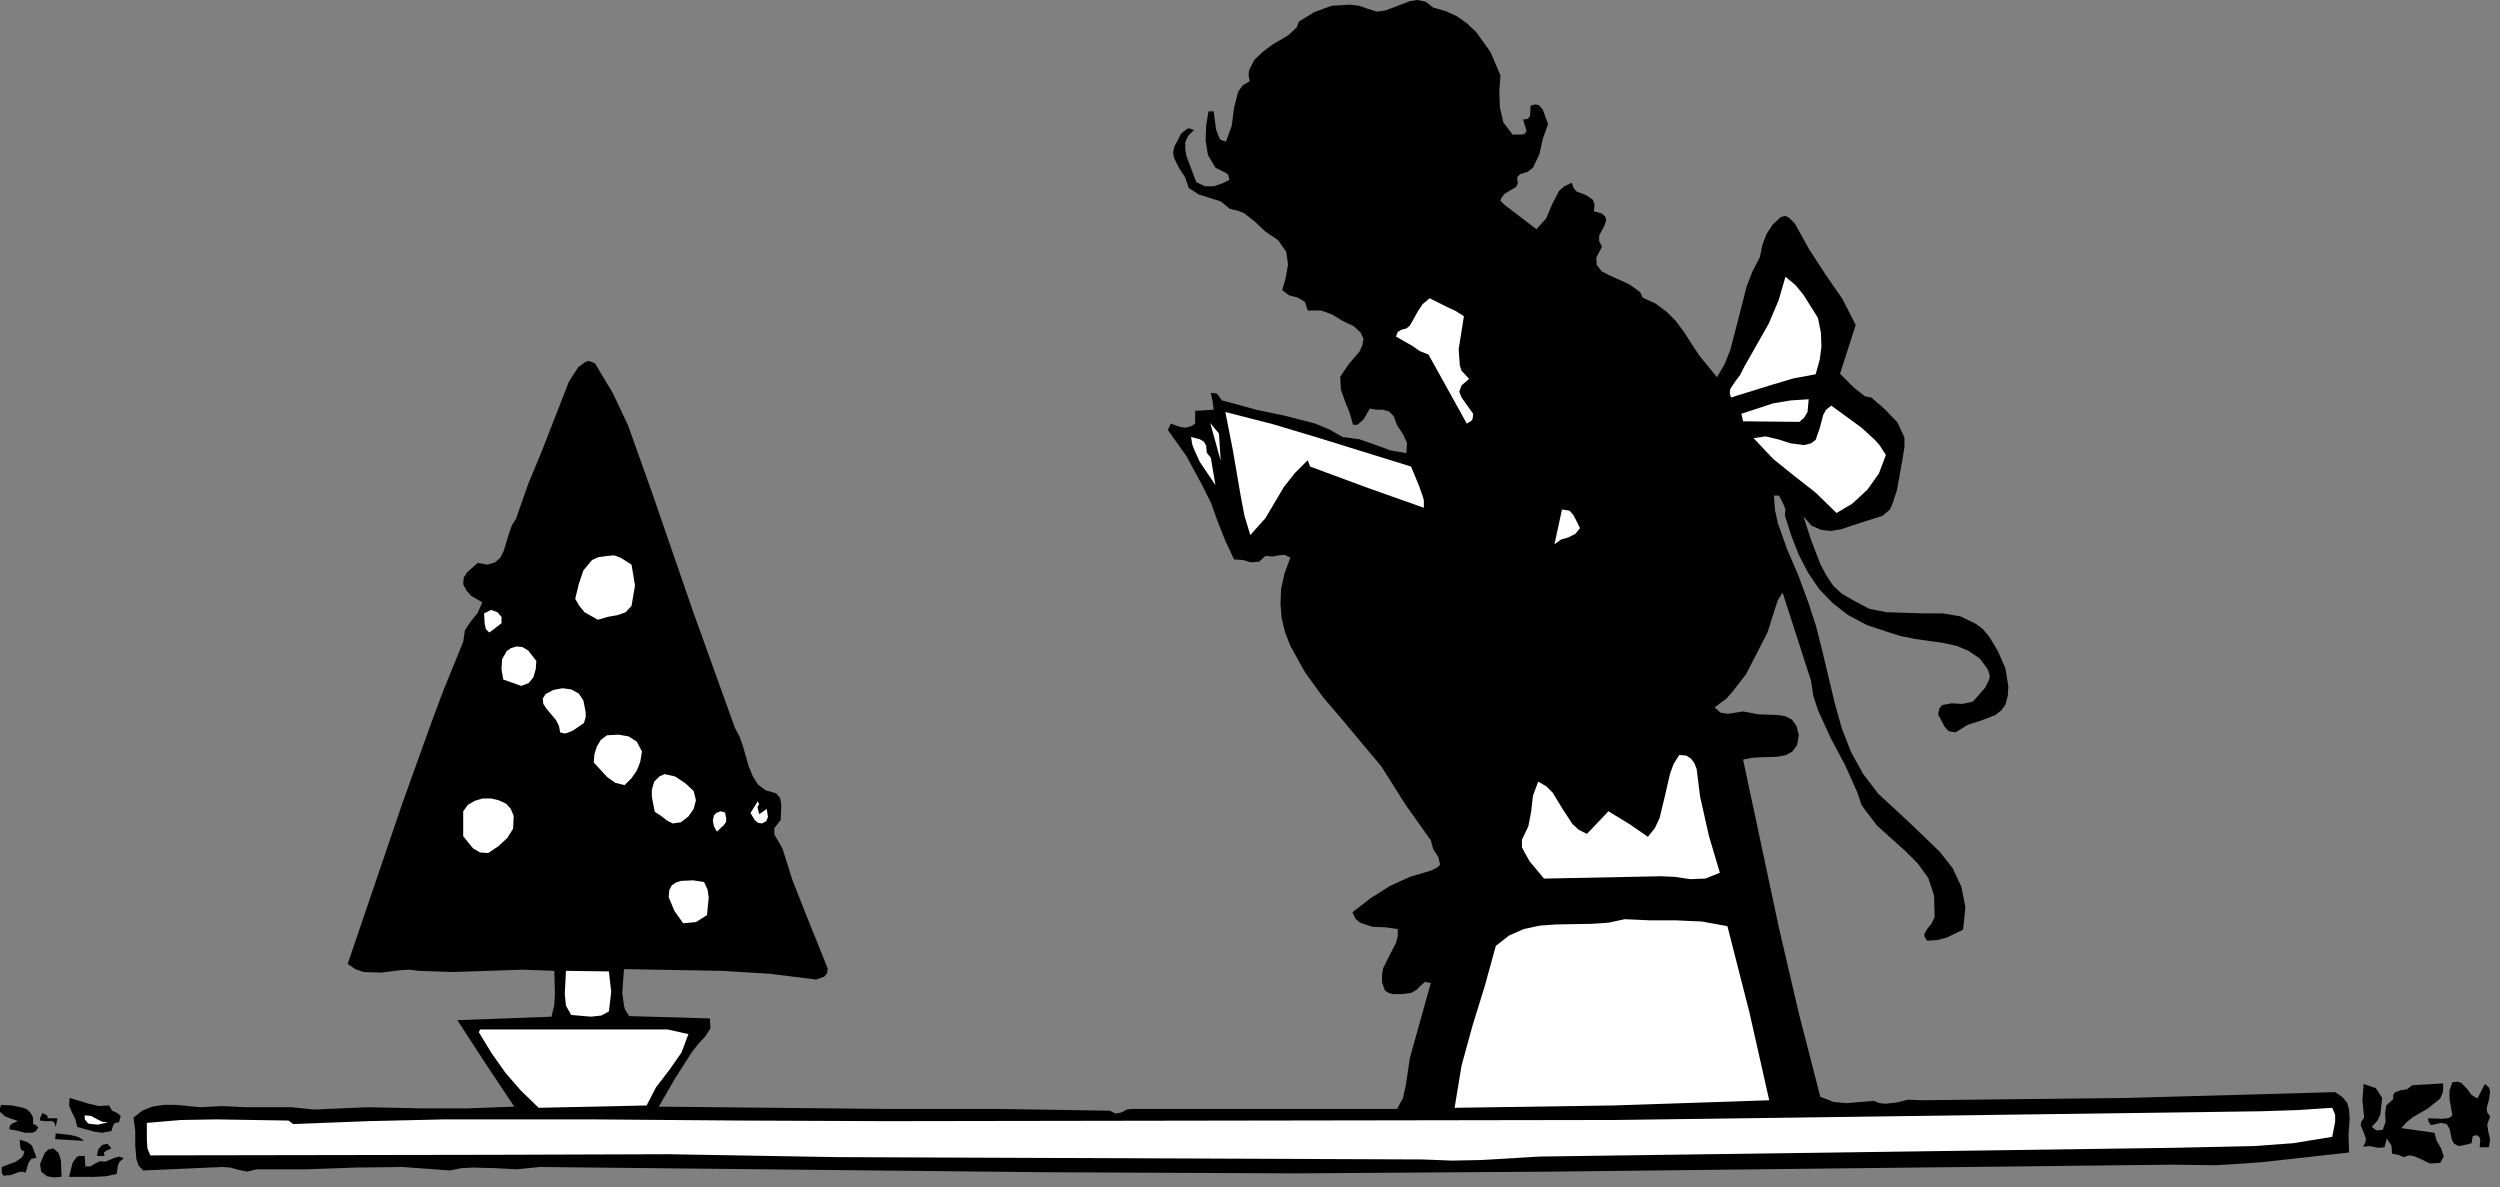 <?xml version="1.0" encoding="UTF-8" standalone="no"?>
<svg
   xmlns:dc="http://purl.org/dc/elements/1.1/"
   xmlns:cc="http://creativecommons.org/ns#"
   xmlns:rdf="http://www.w3.org/1999/02/22-rdf-syntax-ns#"
   xmlns:svg="http://www.w3.org/2000/svg"
   xmlns="http://www.w3.org/2000/svg"
   xmlns:sodipodi="http://sodipodi.sourceforge.net/DTD/sodipodi-0.dtd"
   xmlns:inkscape="http://www.inkscape.org/namespaces/inkscape"
   version="1.0"
   width="75.953mm"
   height="36.072mm"
   id="svg78"
   sodipodi:docname="CC002553.WMF">
  <rect width="100%" height="100%" fill="#808080" stroke="none"/>
  <sodipodi:namedview
     pagecolor="#ffffff"
     bordercolor="#666666"
     borderopacity="1"
     objecttolerance="10"
     gridtolerance="10"
     guidetolerance="10"
     inkscape:pageopacity="0"
     inkscape:pageshadow="2"
     inkscape:window-width="640"
     inkscape:window-height="480"
     id="namedview80" />
  <defs
     id="defs6">
    <clipPath
       clipPathUnits="userSpaceOnUse"
       id="clipWmfPath1">
      <path
         d="M 0,0 L 286.933,0 L 286.933,136.2 L 0,136.2 z"
         id="path2" />
    </clipPath>
    <pattern
       id="WMFhbasepattern"
       patternUnits="userSpaceOnUse"
       width="6"
       height="6"
       x="0"
       y="0" />
  </defs>
  <path
     style="fill:#000000;fill-rule:nonzero;fill-opacity:1;stroke:none;"
     clip-path="url(#clipWmfPath1)"
     d="  M 164.562,0.866   L 165.961,1.266   L 167.294,1.866   L 168.428,2.665   L 169.494,3.665   L 171.16,5.997   L 172.293,8.662   L 172.16,10.462   L 172.227,12.327   L 172.627,14.06   L 173.693,15.459   L 174.626,15.459   L 175.026,15.392   L 175.293,15.059   L 174.893,13.727   L 175.426,13.66   L 175.693,13.327   L 175.759,12.127   L 176.292,11.994   L 176.692,12.061   L 177.159,12.594   L 177.759,14.26   L 177.159,15.926   L 176.759,17.725   L 176.026,19.257   L 175.426,19.724   L 174.559,19.99   L 174.226,20.323   L 174.226,20.657   L 174.293,21.056   L 174.093,21.456   L 172.76,22.256   L 172.36,22.789   L 172.293,23.055   L 172.76,23.522   L 176.426,26.32   L 177.559,25.054   L 178.225,23.455   L 179.025,21.923   L 179.625,21.39   L 180.491,20.99   L 180.691,21.589   L 181.025,21.989   L 182.091,22.389   L 182.891,22.922   L 183.091,23.455   L 183.024,24.255   L 183.957,24.521   L 184.357,24.921   L 184.424,25.321   L 184.224,25.921   L 183.624,27.053   L 183.624,27.72   L 183.957,28.319   L 183.291,29.586   L 183.357,30.452   L 183.957,31.185   L 184.89,31.651   L 187.09,32.651   L 188.023,33.317   L 188.356,33.584   L 188.623,34.183   L 190.089,34.85   L 191.356,35.782   L 192.422,36.849   L 193.355,38.115   L 195.088,40.78   L 197.154,43.312   L 198.021,41.846   L 198.687,40.18   L 199.62,36.582   L 200.553,32.917   L 201.22,31.185   L 202.086,29.519   L 202.353,28.186   L 202.82,26.92   L 203.553,25.787   L 204.486,24.921   L 204.952,24.788   L 205.419,24.988   L 206.085,25.654   L 207.752,28.653   L 209.618,31.518   L 211.551,34.317   L 213.084,37.315   L 211.284,42.912   L 212.884,44.512   L 213.817,45.245   L 214.15,45.511   L 214.883,45.644   L 216.483,47.044   L 217.883,48.51   L 218.683,50.242   L 218.683,51.308   L 218.483,52.574   L 217.816,56.306   L 217.283,57.905   L 217.016,58.505   L 216.15,59.238   L 213.817,59.971   L 211.418,60.77   L 210.218,60.97   L 209.085,60.837   L 208.018,60.37   L 207.085,59.304   L 207.952,61.97   L 209.018,64.768   L 209.685,66.034   L 210.484,67.234   L 211.484,68.167   L 212.751,68.9   L 214.617,69.899   L 216.616,70.299   L 220.949,70.432   L 223.082,70.432   L 225.081,70.765   L 226.881,71.632   L 227.68,72.231   L 228.414,73.098   L 229.413,74.763   L 230.28,76.762   L 230.613,78.828   L 230.546,79.894   L 230.28,80.894   L 229.813,81.56   L 229.147,82.093   L 227.614,82.693   L 225.948,83.226   L 224.548,84.092   L 223.748,83.959   L 223.281,83.426   L 222.548,82.027   L 222.682,81.36   L 223.015,80.96   L 224.081,80.76   L 225.348,80.827   L 226.547,80.561   L 227.947,78.961   L 228.414,78.028   L 228.48,77.629   L 228.28,76.896   L 227.347,75.63   L 226.081,74.763   L 224.681,74.164   L 223.148,73.831   L 219.882,73.364   L 218.216,73.031   L 216.75,72.564   L 214.35,71.765   L 212.217,70.632   L 210.418,69.233   L 208.885,67.634   L 207.618,65.768   L 206.552,63.702   L 205.686,61.503   L 204.952,59.171   L 205.019,58.505   L 204.819,57.972   L 204.286,56.905   L 203.686,56.905   L 203.819,58.571   L 204.153,60.104   L 205.219,63.102   L 206.485,66.034   L 207.618,69.1   L 208.552,71.965   L 209.285,74.897   L 210.684,80.76   L 211.484,83.626   L 212.551,86.358   L 213.95,88.89   L 215.683,91.155   L 219.149,94.354   L 222.748,97.819   L 224.215,99.685   L 225.214,101.817   L 225.681,104.149   L 225.414,106.748   L 223.481,107.681   L 222.415,107.947   L 221.282,108.014   L 221.015,107.614   L 220.949,107.281   L 221.282,106.681   L 221.815,106.015   L 222.148,105.282   L 222.082,102.816   L 221.415,100.817   L 220.216,99.151   L 218.749,97.686   L 215.55,94.82   L 214.217,93.088   L 213.75,92.421   L 213.284,91.022   L 211.884,87.89   L 210.218,84.759   L 208.752,81.56   L 208.218,79.894   L 207.952,78.162   L 204.686,68.033   L 204.153,68.9   L 203.753,70.099   L 202.953,72.631   L 200.487,77.429   L 198.887,79.494   L 198.221,80.227   L 196.888,81.227   L 197.554,81.827   L 198.421,81.96   L 200.154,81.693   L 201.953,82.027   L 204.019,82.093   L 204.952,82.226   L 205.752,82.626   L 206.285,83.359   L 206.552,84.425   L 206.352,85.558   L 205.819,86.291   L 205.086,86.691   L 204.153,86.891   L 202.086,86.957   L 201.087,87.024   L 200.154,87.224   L 204.286,106.615   L 206.552,116.343   L 209.018,125.938   L 210.551,126.538   L 212.017,126.671   L 215.15,126.405   L 215.817,126.671   L 216.483,126.738   L 217.749,126.605   L 219.082,126.272   L 220.549,126.338   L 244.277,126.072   L 268.138,125.405   L 269.004,126.005   L 269.537,126.671   L 269.737,127.471   L 269.804,128.404   L 269.671,130.336   L 269.737,132.335   L 259.54,133.468   L 254.474,133.801   L 249.409,133.735   L 178.092,134.534   L 148.765,134.734   L 119.839,134.601   L 61.986,134.001   L 59.32,134.268   L 56.853,134.134   L 54.321,134.068   L 52.988,134.134   L 51.655,134.401   L 46.256,134.001   L 40.791,134.068   L 35.192,134.268   L 29.46,134.268   L 28.393,134.534   L 27.394,134.334   L 26.461,134.068   L 25.527,134.001   L 16.463,134.401   L 15.93,133.868   L 15.663,133.135   L 15.53,131.536   L 15.53,129.803   L 15.33,128.337   L 16.33,127.538   L 17.463,127.071   L 18.796,126.871   L 20.195,126.871   L 22.995,127.138   L 25.527,127.005   L 28.193,127.138   L 30.859,127.138   L 33.459,127.138   L 36.058,127.404   L 42.257,127.138   L 48.255,127.271   L 53.721,127.271   L 59.053,127.071   L 55.72,122.074   L 52.521,117.143   L 63.319,116.743   L 63.652,115.41   L 63.719,114.011   L 63.652,111.479   L 59.986,111.346   L 56.054,111.479   L 52.055,111.612   L 48.056,111.479   L 46.989,111.346   L 45.923,111.412   L 43.79,111.679   L 41.724,111.612   L 40.791,111.279   L 39.924,110.679   L 46.256,92.088   L 49.588,82.826   L 50.855,79.428   L 53.188,73.697   L 53.388,72.365   L 54.054,71.365   L 54.854,70.366   L 55.387,69.166   L 54.121,68.433   L 53.588,67.833   L 53.188,67.101   L 53.254,66.301   L 53.654,65.701   L 54.854,64.635   L 55.987,64.835   L 56.853,64.568   L 57.453,64.035   L 57.853,63.236   L 58.453,61.237   L 58.786,60.304   L 59.253,59.571   L 60.653,55.573   L 62.252,51.708   L 65.318,43.845   L 66.385,42.179   L 67.184,41.58   L 67.518,41.446   L 67.584,41.446   L 68.317,41.713   L 70.384,45.178   L 72.117,48.843   L 74.849,56.506   L 79.515,70.032   L 84.38,83.559   L 84.914,84.559   L 85.314,85.691   L 85.98,88.024   L 86.447,89.156   L 87.046,90.089   L 87.913,90.756   L 89.113,91.089   L 89.579,91.622   L 89.712,92.421   L 89.646,94.154   L 88.913,95.087   L 88.913,95.82   L 89.846,97.419   L 90.979,101.017   L 92.312,104.416   L 95.045,111.212   L 94.978,111.745   L 94.645,112.145   L 93.712,112.478   L 88.379,111.812   L 82.914,111.479   L 71.65,111.279   L 71.45,114.011   L 71.65,115.477   L 71.783,115.943   L 72.25,116.676   L 81.514,116.943   L 81.581,118.076   L 80.981,119.008   L 80.181,119.875   L 79.448,120.808   L 77.449,123.939   L 75.649,127.071   L 101.91,127.338   L 114.84,127.338   L 127.437,127.538   L 128.104,127.871   L 128.77,127.738   L 129.37,127.404   L 130.036,127.338   L 160.429,127.338   L 161.096,126.072   L 161.429,124.606   L 161.896,121.474   L 164.295,112.878   L 163.629,112.745   L 163.162,113.145   L 162.629,113.678   L 162.029,114.011   L 161.029,114.144   L 159.896,114.144   L 159.43,114.011   L 159.03,113.744   L 158.696,112.811   L 158.696,111.945   L 158.83,111.146   L 159.563,109.68   L 160.296,108.28   L 160.496,107.481   L 160.496,106.681   L 159.096,106.481   L 157.563,106.415   L 156.164,105.948   L 155.631,105.482   L 155.297,104.749   L 157.363,103.15   L 159.563,101.75   L 161.896,100.684   L 164.362,99.951   L 165.028,99.618   L 165.362,99.285   L 165.162,98.419   L 164.562,97.486   L 164.295,96.486   L 161.363,92.355   L 158.63,88.024   L 154.231,82.76   L 151.898,80.028   L 149.832,77.162   L 148.166,74.164   L 147.566,72.631   L 147.166,70.965   L 147.033,69.366   L 147.099,67.634   L 147.499,65.834   L 148.166,64.035   L 147.499,63.702   L 146.833,63.769   L 146.099,63.902   L 145.3,63.835   L 144.566,64.502   L 143.633,64.568   L 142.7,64.302   L 141.7,64.235   L 140.701,62.103   L 139.834,59.904   L 139.034,57.705   L 137.968,55.573   L 136.235,52.374   L 134.102,49.376   L 134.435,48.643   L 135.569,49.043   L 136.168,49.109   L 136.835,48.909   L 137.235,48.643   L 137.235,48.243   L 137.235,47.177   L 139.368,47.044   L 139.234,46.044   L 139.034,45.111   L 139.701,45.178   L 140.034,45.578   L 140.301,45.978   L 140.834,46.111   L 144.233,47.044   L 147.699,47.777   L 151.032,48.643   L 152.631,49.309   L 154.164,50.175   L 156.097,50.442   L 157.83,51.042   L 159.63,51.708   L 161.496,52.041   L 161.562,50.842   L 161.096,49.842   L 160.429,48.843   L 160.029,47.777   L 159.496,47.244   L 158.763,47.044   L 158.03,47.044   L 157.297,46.91   L 156.564,48.176   L 156.03,48.643   L 155.83,48.776   L 155.364,48.776   L 154.964,47.377   L 154.431,46.044   L 153.964,44.711   L 153.898,43.246   L 154.897,41.78   L 156.097,40.38   L 156.43,39.647   L 156.564,38.914   L 156.23,38.181   L 155.431,37.448   L 154.164,36.849   L 152.964,36.116   L 151.698,35.649   L 150.165,35.649   L 149.832,34.65   L 149.032,34.183   L 148.032,33.917   L 147.232,33.317   L 147.632,31.918   L 147.899,30.385   L 147.699,28.919   L 146.766,27.587   L 145.3,26.587   L 144.1,25.454   L 142.833,24.455   L 142.1,24.188   L 141.234,23.988   L 140.167,23.122   L 138.901,22.722   L 137.635,22.322   L 136.502,21.589   L 136.102,20.39   L 135.369,19.257   L 134.835,18.191   L 134.702,17.525   L 134.835,16.858   L 135.635,15.326   L 136.235,14.859   L 136.502,14.726   L 137.101,14.926   L 136.435,15.592   L 136.102,16.325   L 136.102,17.125   L 136.235,17.925   L 137.368,20.923   L 138.368,21.39   L 139.368,21.39   L 140.367,21.056   L 141.167,20.657   L 141.034,20.057   L 140.634,19.79   L 139.568,19.257   L 138.701,17.791   L 138.435,16.125   L 138.501,14.393   L 138.768,12.794   L 139.368,12.794   L 139.634,14.859   L 139.967,15.726   L 140.167,16.059   L 140.767,16.259   L 141.434,14.46   L 141.7,12.394   L 142.167,10.528   L 142.7,9.795   L 143.5,9.329   L 143.367,8.662   L 143.433,8.063   L 144.033,6.863   L 145.033,5.93   L 146.099,5.131   L 147.899,4.065   L 148.632,3.398   L 148.899,3.132   L 149.165,2.465   L 150.898,1.399   L 152.898,0.666   L 155.031,0.533   L 156.097,0.666   L 157.03,1   L 158.097,1.333   L 159.096,1.199   L 161.029,0.466   L 161.896,0.133   L 162.762,0   L 163.695,0.2   L 164.562,0.866  z "
     id="path8" />
  <path
     style="fill:#ffffff;fill-rule:nonzero;fill-opacity:1;stroke:none;"
     clip-path="url(#clipWmfPath1)"
     d="  M 208.752,36.515   L 209.085,38.181   L 209.151,39.781   L 208.951,41.313   L 208.485,42.979   L 205.952,43.445   L 203.486,44.178   L 198.754,45.644   L 198.621,45.111   L 198.687,44.645   L 199.22,43.845   L 199.82,43.046   L 200.287,42.113   L 203.086,37.182   L 204.219,34.516   L 205.019,31.784   L 206.152,32.717   L 207.085,33.85   L 208.752,36.515  z "
     id="path10" />
  <path
     style="fill:#ffffff;fill-rule:nonzero;fill-opacity:1;stroke:none;"
     clip-path="url(#clipWmfPath1)"
     d="  M 168.094,36.316   L 167.494,40.114   L 167.628,41.979   L 167.828,42.579   L 168.694,43.512   L 167.828,44.245   L 167.561,44.978   L 167.828,45.644   L 168.294,46.311   L 169.161,47.51   L 169.094,48.11   L 168.961,48.31   L 168.428,48.643   L 164.029,40.713   L 163.029,40.314   L 162.162,39.714   L 160.296,38.648   L 160.496,38.115   L 160.963,37.848   L 161.496,37.715   L 161.896,37.382   L 162.829,35.716   L 163.362,34.916   L 164.162,34.25   L 166.161,35.249   L 167.161,35.716   L 168.094,36.316  z "
     id="path12" />
  <path
     style="fill:#ffffff;fill-rule:nonzero;fill-opacity:1;stroke:none;"
     clip-path="url(#clipWmfPath1)"
     d="  M 207.685,45.844   L 207.552,47.31   L 207.152,47.977   L 206.619,48.443   L 200.154,48.376   L 199.954,47.51   L 203.619,46.311   L 205.619,45.978   L 207.685,45.844  z "
     id="path14" />
  <path
     style="fill:#ffffff;fill-rule:nonzero;fill-opacity:1;stroke:none;"
     clip-path="url(#clipWmfPath1)"
     d="  M 216.55,52.241   L 215.75,54.373   L 214.417,56.239   L 212.684,57.838   L 210.884,58.905   L 208.485,56.572   L 206.019,54.64   L 203.619,52.708   L 201.353,50.309   L 202.753,50.109   L 204.153,50.442   L 205.619,50.908   L 207.152,51.108   L 207.952,50.908   L 208.485,50.509   L 208.951,49.176   L 209.351,47.643   L 209.685,47.044   L 210.284,46.577   L 213.75,49.109   L 215.283,50.509   L 215.817,51.108   L 216.55,52.241  z "
     id="path16" />
  <path
     style="fill:#ffffff;fill-rule:nonzero;fill-opacity:1;stroke:none;"
     clip-path="url(#clipWmfPath1)"
     d="  M 162.029,53.574   L 162.962,55.839   L 163.362,56.972   L 163.495,57.439   L 163.495,58.305   L 157.097,56.039   L 150.432,53.574   L 150.165,52.841   L 148.699,54.307   L 147.432,55.906   L 145.3,59.504   L 143.567,61.437   L 142.9,59.238   L 142.434,56.772   L 141.567,51.708   L 140.701,47.31   L 146.166,48.71   L 151.498,50.309   L 162.029,53.574  z "
     id="path18" />
  <path
     style="fill:#ffffff;fill-rule:nonzero;fill-opacity:1;stroke:none;"
     clip-path="url(#clipWmfPath1)"
     d="  M 140.167,52.907   L 138.968,48.576   L 139.967,49.776   L 140.167,52.907  z "
     id="path20" />
  <path
     style="fill:#ffffff;fill-rule:nonzero;fill-opacity:1;stroke:none;"
     clip-path="url(#clipWmfPath1)"
     d="  M 138.501,51.175   L 138.568,51.975   L 139.034,52.574   L 139.568,55.706   L 137.768,53.041   L 137.101,51.575   L 136.902,51.042   L 136.768,50.175   L 137.768,50.442   L 138.235,50.709   L 138.501,51.175  z "
     id="path22" />
  <path
     style="fill:#ffffff;fill-rule:nonzero;fill-opacity:1;stroke:none;"
     clip-path="url(#clipWmfPath1)"
     d="  M 181.425,60.637   L 180.891,61.303   L 180.091,61.703   L 179.225,61.97   L 178.492,62.503   L 179.358,58.505   L 180.225,58.638   L 180.691,59.171   L 181.425,60.637  z "
     id="path24" />
  <path
     style="fill:#ffffff;fill-rule:nonzero;fill-opacity:1;stroke:none;"
     clip-path="url(#clipWmfPath1)"
     d="  M 72.516,64.835   L 72.916,67.234   L 72.516,69.566   L 71.85,70.299   L 70.917,70.632   L 69.784,70.832   L 68.651,71.165   L 67.118,70.299   L 66.518,69.566   L 66.051,68.766   L 66.451,67.101   L 66.984,65.501   L 67.984,64.302   L 68.717,63.969   L 69.717,63.835   L 70.517,63.769   L 71.25,64.035   L 72.516,64.835  z "
     id="path26" />
  <path
     style="fill:#ffffff;fill-rule:nonzero;fill-opacity:1;stroke:none;"
     clip-path="url(#clipWmfPath1)"
     d="  M 57.587,71.565   L 56.187,72.631   L 55.787,72.231   L 55.654,71.632   L 55.587,70.432   L 56.387,70.032   L 57.12,70.299   L 57.587,70.832   L 57.587,71.565  z "
     id="path28" />
  <path
     style="fill:#ffffff;fill-rule:nonzero;fill-opacity:1;stroke:none;"
     clip-path="url(#clipWmfPath1)"
     d="  M 61.586,75.896   L 61.519,76.829   L 61.252,77.762   L 60.719,78.428   L 59.853,78.761   L 57.787,78.028   L 57.587,76.829   L 57.653,75.696   L 58.186,74.763   L 58.653,74.43   L 59.32,74.23   L 59.986,74.297   L 60.653,74.697   L 61.586,75.896  z "
     id="path30" />
  <path
     style="fill:#ffffff;fill-rule:nonzero;fill-opacity:1;stroke:none;"
     clip-path="url(#clipWmfPath1)"
     d="  M 66.984,80.427   L 67.251,81.76   L 67.251,82.36   L 67.051,83.026   L 65.785,83.892   L 65.118,84.159   L 64.852,84.225   L 64.318,84.092   L 64.185,83.359   L 63.852,82.693   L 62.785,81.427   L 62.386,80.827   L 62.319,80.227   L 62.652,79.694   L 63.519,79.228   L 64.585,79.028   L 65.585,79.161   L 66.451,79.628   L 66.984,80.427  z "
     id="path32" />
  <path
     style="fill:#ffffff;fill-rule:nonzero;fill-opacity:1;stroke:none;"
     clip-path="url(#clipWmfPath1)"
     d="  M 73.716,86.291   L 73.516,87.491   L 73.116,88.49   L 72.516,89.356   L 71.717,90.156   L 70.65,89.889   L 69.717,89.223   L 68.184,87.557   L 68.251,86.624   L 68.517,85.758   L 68.984,84.958   L 69.717,84.425   L 71.05,84.359   L 72.183,84.559   L 73.116,85.158   L 73.716,86.291  z "
     id="path34" />
  <path
     style="fill:#ffffff;fill-rule:nonzero;fill-opacity:1;stroke:none;"
     clip-path="url(#clipWmfPath1)"
     d="  M 195.221,91.489   L 196.221,95.953   L 197.487,100.218   L 195.821,100.884   L 194.088,100.951   L 192.289,100.684   L 190.689,100.617   L 177.292,100.884   L 175.626,98.885   L 174.959,97.686   L 174.759,97.286   L 174.759,96.419   L 175.493,94.887   L 175.826,93.154   L 176.026,91.355   L 176.626,89.756   L 177.559,90.289   L 178.292,91.022   L 179.425,92.888   L 180.558,94.62   L 181.291,95.287   L 182.224,95.753   L 184.69,93.154   L 187.09,94.62   L 189.223,96.086   L 190.023,95.087   L 190.556,93.954   L 191.156,91.489   L 191.755,88.89   L 192.155,87.757   L 192.822,86.691   L 193.622,86.758   L 194.155,87.091   L 194.555,87.624   L 194.821,88.29   L 195.221,91.489  z "
     id="path36" />
  <path
     style="fill:#ffffff;fill-rule:nonzero;fill-opacity:1;stroke:none;"
     clip-path="url(#clipWmfPath1)"
     d="  M 79.648,90.822   L 79.915,91.888   L 79.648,92.888   L 79.048,93.754   L 78.182,94.42   L 77.249,94.554   L 76.582,94.221   L 75.916,93.687   L 75.183,93.221   L 74.849,91.489   L 74.849,90.689   L 75.116,89.756   L 75.716,89.156   L 76.316,88.89   L 77.515,89.156   L 78.715,89.956   L 79.648,90.822  z "
     id="path38" />
  <path
     style="fill:#ffffff;fill-rule:nonzero;fill-opacity:1;stroke:none;"
     clip-path="url(#clipWmfPath1)"
     d="  M 58.986,93.687   L 58.92,95.153   L 58.253,96.22   L 57.253,97.152   L 56.054,97.952   L 55.121,97.885   L 54.321,97.419   L 53.188,96.02   L 53.188,93.154   L 53.721,92.421   L 54.521,91.955   L 55.387,91.688   L 56.387,91.688   L 57.253,91.888   L 58.12,92.288   L 58.653,92.888   L 58.986,93.687  z "
     id="path40" />
  <path
     style="fill:#ffffff;fill-rule:nonzero;fill-opacity:1;stroke:none;"
     clip-path="url(#clipWmfPath1)"
     d="  M 87.18,92.288   L 86.98,92.688   L 87.18,93.488   L 88.046,92.888   L 88.18,93.821   L 87.98,94.287   L 87.513,94.554   L 87.046,94.487   L 86.647,94.154   L 86.18,93.354   L 87.046,91.955   L 87.046,92.155   L 87.18,92.288  z "
     id="path42" />
  <path
     style="fill:#ffffff;fill-rule:nonzero;fill-opacity:1;stroke:none;"
     clip-path="url(#clipWmfPath1)"
     d="  M 83.381,93.887   L 83.381,94.354   L 83.114,94.754   L 82.314,95.487   L 81.981,94.887   L 81.848,94.221   L 81.981,93.621   L 82.248,93.354   L 82.714,93.154   L 83.247,93.288   L 83.381,93.887  z "
     id="path44" />
  <path
     style="fill:#ffffff;fill-rule:nonzero;fill-opacity:1;stroke:none;"
     clip-path="url(#clipWmfPath1)"
     d="  M 80.848,101.284   L 81.248,102.15   L 81.381,103.083   L 81.181,105.082   L 79.915,105.882   L 78.448,106.015   L 77.449,104.615   L 76.782,103.016   L 76.849,102.217   L 77.115,101.684   L 77.582,101.35   L 78.182,101.151   L 79.582,101.084   L 80.848,101.284  z "
     id="path46" />
  <path
     style="fill:#ffffff;fill-rule:nonzero;fill-opacity:1;stroke:none;"
     clip-path="url(#clipWmfPath1)"
     d="  M 198.354,106.348   L 200.887,116.276   L 203.153,126.338   L 185.157,126.938   L 167.028,127.204   L 167.828,122.34   L 169.094,117.742   L 170.494,113.211   L 171.76,108.614   L 173.293,107.414   L 174.959,106.681   L 176.826,106.281   L 178.758,106.148   L 182.758,106.081   L 184.69,105.948   L 186.557,105.548   L 189.556,105.682   L 192.489,105.682   L 195.421,105.815   L 198.354,106.348  z "
     id="path48" />
  <path
     style="fill:#ffffff;fill-rule:nonzero;fill-opacity:1;stroke:none;"
     clip-path="url(#clipWmfPath1)"
     d="  M 69.917,111.545   L 70.184,113.878   L 69.917,116.143   L 69.051,116.61   L 67.851,116.743   L 65.585,116.543   L 64.985,115.477   L 64.852,114.144   L 64.985,111.479   L 69.917,111.545  z "
     id="path50" />
  <path
     style="fill:#ffffff;fill-rule:nonzero;fill-opacity:1;stroke:none;"
     clip-path="url(#clipWmfPath1)"
     d="  M 76.649,118.209   L 79.048,118.742   L 78.248,120.874   L 76.849,122.873   L 75.316,124.872   L 74.249,126.938   L 61.852,127.204   L 59.853,125.272   L 58.053,123.206   L 56.454,120.941   L 54.987,118.542   L 55.121,118.209   L 76.649,118.209  z "
     id="path52" />
  <path
     style="fill:#000000;fill-rule:nonzero;fill-opacity:1;stroke:none;"
     clip-path="url(#clipWmfPath1)"
     d="  M 12.53,126.938   L 12.864,127.538   L 13.464,127.804   L 13.863,128.137   L 13.663,128.87   L 13.197,128.937   L 12.997,129.203   L 12.797,129.87   L 11.731,130.07   L 10.797,129.936   L 8.865,129.403   L 8.665,128.537   L 8.265,127.738   L 7.931,126.938   L 7.998,126.072   L 10.198,126.738   L 11.331,127.005   L 12.53,126.938  z "
     id="path54" />
  <path
     style="fill:#000000;fill-rule:nonzero;fill-opacity:1;stroke:none;"
     clip-path="url(#clipWmfPath1)"
     d="  M 284.467,126.138   L 285.334,124.472   L 285.8,124.872   L 285.934,125.339   L 285.8,126.272   L 285.534,127.271   L 285.6,127.738   L 285.934,128.204   L 285.6,129.137   L 285.734,130.003   L 285.934,130.869   L 285.8,131.736   L 284.734,131.736   L 284.801,130.936   L 284.734,130.603   L 284.401,130.336   L 283.934,130.47   L 283.867,130.869   L 283.801,131.269   L 283.334,131.402   L 282.334,131.602   L 281.801,131.336   L 281.535,130.869   L 281.401,130.203   L 281.268,129.603   L 280.935,129.07   L 280.268,128.937   L 279.135,129.203   L 278.869,128.804   L 278.802,128.404   L 280.335,128.47   L 281.001,128.404   L 281.268,128.337   L 281.601,128.071   L 281.268,126.205   L 281.268,125.205   L 281.601,124.273   L 282.201,124.206   L 282.601,124.339   L 283.268,125.006   L 283.801,125.738   L 284.467,126.138  z "
     id="path56" />
  <path
     style="fill:#000000;fill-rule:nonzero;fill-opacity:1;stroke:none;"
     clip-path="url(#clipWmfPath1)"
     d="  M 3.799,129.07   L 4.132,129.203   L 4.399,129.47   L 4.132,129.87   L 3.732,130.07   L 2.866,130.07   L 1.866,129.803   L 1.066,129.67   L 1.133,129.27   L 1.4,129.004   L 2.066,128.737   L 0.6,128.204   L 0,127.671   L -0.067,127.404   L 0.133,126.871   L 1.4,126.938   L 2.666,127.204   L 3.133,127.404   L 3.533,127.804   L 3.799,128.337   L 3.799,129.07  z "
     id="path58" />
  <path
     style="fill:#000000;fill-rule:nonzero;fill-opacity:1;stroke:none;"
     clip-path="url(#clipWmfPath1)"
     d="  M 273.536,126.072   L 273.337,127.937   L 273.003,128.67   L 272.337,129.403   L 272.87,129.803   L 273.603,129.737   L 273.936,128.804   L 273.87,127.871   L 274.003,126.938   L 274.803,126.205   L 274.803,125.738   L 274.936,125.472   L 275.603,125.205   L 276.402,125.072   L 277.002,124.606   L 280.535,124.406   L 280.535,125.339   L 280.202,126.138   L 278.802,127.271   L 277.069,128.271   L 276.336,128.87   L 275.736,129.537   L 279.535,130.07   L 279.802,131.003   L 280.335,131.935   L 280.601,132.802   L 280.202,133.535   L 279.002,133.601   L 278.069,133.135   L 277.136,132.735   L 276.602,132.668   L 276.003,132.868   L 275.403,132.602   L 274.67,132.469   L 274.603,131.536   L 274.07,130.736   L 273.803,131.736   L 273.07,131.802   L 272.137,131.602   L 271.337,131.669   L 271.604,131.202   L 271.67,130.736   L 271.404,130.003   L 271.07,129.203   L 271.137,128.804   L 271.47,128.337   L 271.27,126.405   L 271.404,124.472   L 272.803,124.939   L 273.536,126.072  z "
     id="path60" />
  <path
     style="fill:#000000;fill-rule:nonzero;fill-opacity:1;stroke:none;"
     clip-path="url(#clipWmfPath1)"
     d="  M 5.465,128.404   L 6.598,128.404   L 6.399,129.403   L 6.265,128.937   L 5.999,128.737   L 5.199,128.737   L 4.599,128.67   L 4.599,128.404   L 4.866,127.804   L 5.265,128.004   L 5.465,128.137   L 5.465,128.404  z "
     id="path62" />
  <path
     style="fill:#ffffff;fill-rule:nonzero;fill-opacity:1;stroke:none;"
     clip-path="url(#clipWmfPath1)"
     d="  M 12.397,128.87   L 11.264,129.137   L 10.464,129.07   L 10.131,129.004   L 9.731,128.537   L 9.731,128.071   L 10.464,128.137   L 11.064,128.47   L 11.731,128.804   L 12.397,128.87  z "
     id="path64" />
  <path
     style="fill:#ffffff;fill-rule:nonzero;fill-opacity:1;stroke:none;"
     clip-path="url(#clipWmfPath1)"
     d="  M 33.659,129.07   L 42.324,128.737   L 50.988,128.537   L 68.184,128.537   L 85.114,128.67   L 101.643,128.737   L 185.49,128.604   L 259.606,127.604   L 263.672,127.471   L 267.804,127.204   L 268.138,128.004   L 268.138,128.804   L 267.804,130.536   L 263.339,131.269   L 258.74,131.602   L 249.409,131.802   L 176.826,132.802   L 170.094,133.202   L 166.761,133.268   L 163.362,133.135   L 96.111,132.868   L 76.716,132.535   L 56.654,132.602   L 17.263,132.668   L 16.929,131.869   L 16.863,130.936   L 16.863,128.937   L 20.795,128.604   L 24.861,128.537   L 33.126,128.67   L 33.659,129.07  z "
     id="path66" />
  <path
     style="fill:#000000;fill-rule:nonzero;fill-opacity:1;stroke:none;"
     clip-path="url(#clipWmfPath1)"
     d="  M 9.664,131.003   L 6.332,130.803   L 6.399,130.136   L 8.131,130.336   L 8.931,130.536   L 9.198,130.669   L 9.664,131.003  z "
     id="path68" />
  <path
     style="fill:#000000;fill-rule:nonzero;fill-opacity:1;stroke:none;"
     clip-path="url(#clipWmfPath1)"
     d="  M 4.199,132.935   L 3.599,133.068   L 3.266,133.535   L 2.933,134.667   L 2.599,134.534   L 2.133,134.601   L 1.2,134.934   L 0.4,135.001   L 0.2,134.667   L 0.2,134.001   L 1.8,133.401   L 2.466,132.935   L 2.666,132.668   L 2.799,132.202   L 2.466,132.069   L 2.333,131.736   L 2.266,130.869   L 3.133,131.136   L 3.666,131.536   L 4.199,132.935  z "
     id="path70" />
  <path
     style="fill:#000000;fill-rule:nonzero;fill-opacity:1;stroke:none;"
     clip-path="url(#clipWmfPath1)"
     d="  M 12.797,131.869   L 12.197,132.135   L 11.931,132.335   L 11.997,132.735   L 11.131,132.735   L 11.264,132.002   L 11.731,131.469   L 12.33,131.336   L 12.797,131.869  z "
     id="path72" />
  <path
     style="fill:#000000;fill-rule:nonzero;fill-opacity:1;stroke:none;"
     clip-path="url(#clipWmfPath1)"
     d="  M 7.065,135.134   L 6.199,135.201   L 5.399,135.067   L 4.732,134.534   L 4.599,133.668   L 5.132,132.402   L 5.532,132.002   L 6.132,131.869   L 6.732,132.402   L 6.998,133.268   L 7.065,135.134  z "
     id="path74" />
  <path
     style="fill:#000000;fill-rule:nonzero;fill-opacity:1;stroke:none;"
     clip-path="url(#clipWmfPath1)"
     d="  M 9.798,133.934   L 10.398,133.934   L 10.931,133.601   L 11.464,133.335   L 12.064,133.401   L 13.197,132.935   L 13.73,132.802   L 14.197,133.002   L 13.73,133.401   L 13.53,133.868   L 13.397,134.801   L 12.131,135.067   L 10.797,135.134   L 7.931,135.134   L 8.331,133.535   L 8.798,132.868   L 9.065,132.735   L 9.664,132.735   L 9.731,132.735   L 9.798,133.934  z "
     id="path76" />
</svg>
